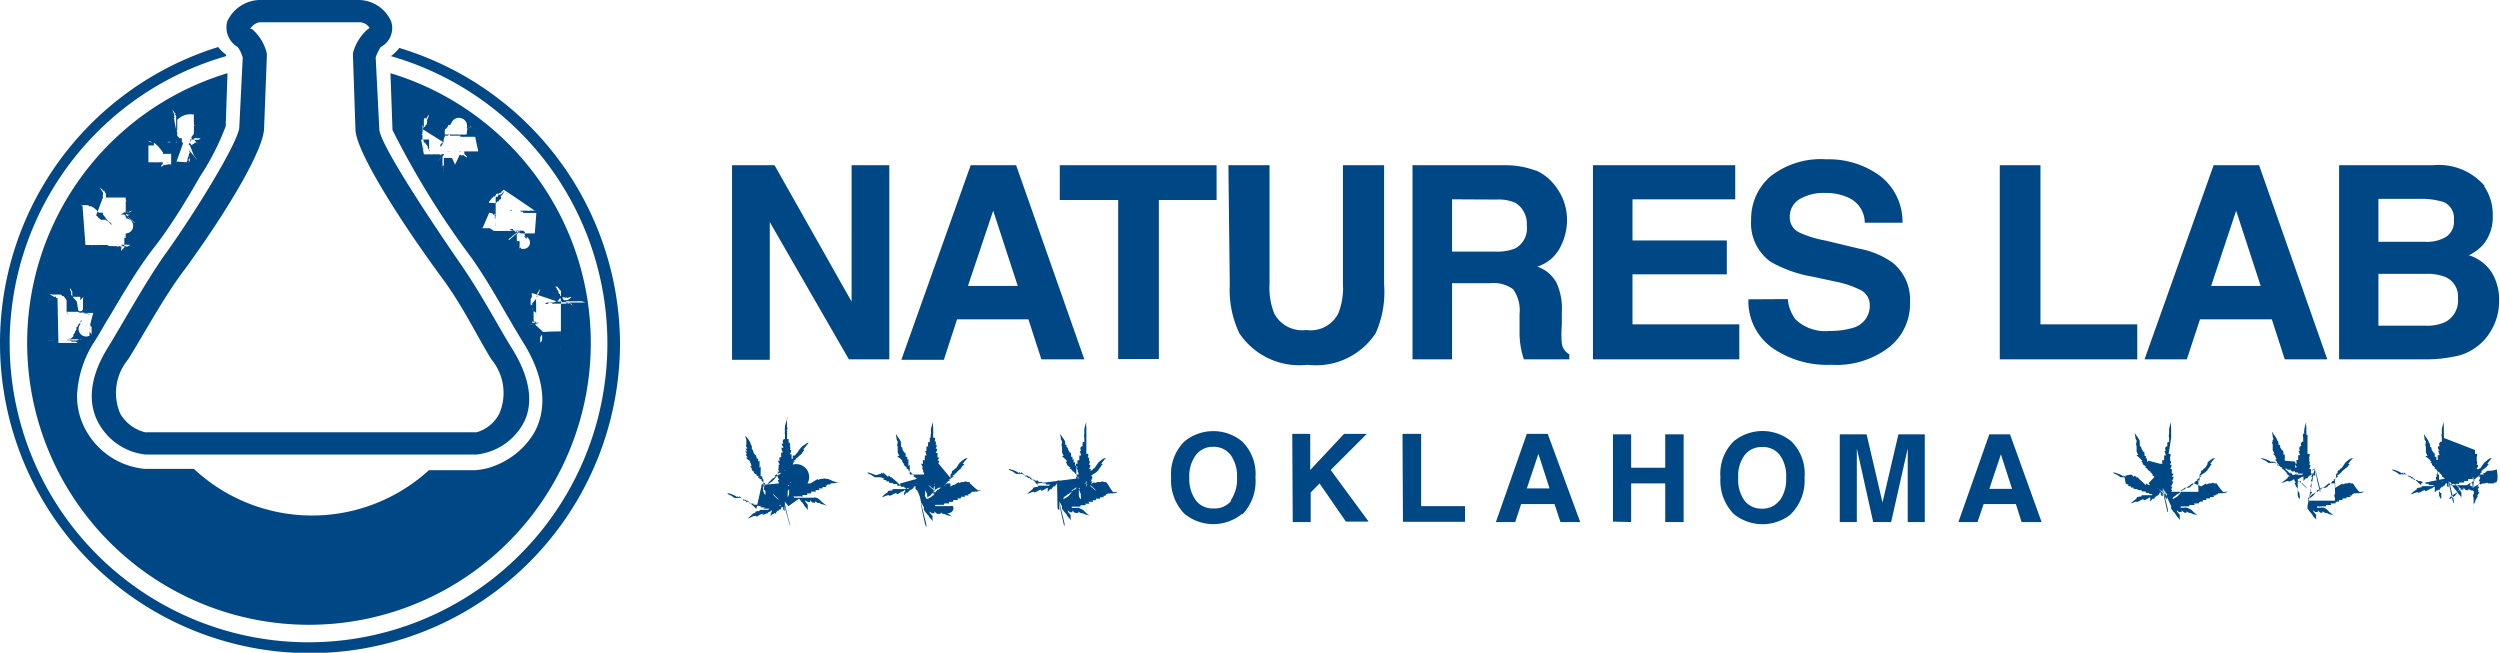 <svg id="Layer_1" data-name="Layer 1" xmlns="http://www.w3.org/2000/svg" viewBox="0 0 110 28.72"><defs><style>.cls-1{fill:#004785}</style></defs><path id="text" class="cls-1" d="M32.68 8h1.87l3.39 6V8h1.66v8.54h-1.78l-3.48-6.04v6.06h-1.66zm10.5 0h2l3 8.54h-1.89l-.57-1.76h-3.14L42 16.56h-1.87zm-.12 5.31h2.19L44.17 10zM54 8v1.53h-2.54v7h-1.79v-7H47.1V8zm.52 0h1.81v5.24a3 3 0 00.21 1.29 1.39 1.39 0 001.41.72 1.36 1.36 0 001.4-.72 3 3 0 00.21-1.29V8h1.81v5.25a4.43 4.43 0 01-.37 2.14 3.14 3.14 0 01-3 1.39 3.17 3.17 0 01-3-1.39 4.43 4.43 0 01-.42-2.12zm13.51.22a2.14 2.14 0 01.8.6 2.6 2.6 0 01.43.72 2.48 2.48 0 01.16.89 2.61 2.61 0 01-.31 1.2 1.7 1.7 0 01-1 .83 1.55 1.55 0 01.83.68 2.7 2.7 0 01.25 1.33v.57a4.46 4.46 0 000 .8.65.65 0 00.33.48v.22h-2a3.53 3.53 0 01-.12-.46 3.57 3.57 0 01-.07-.74v-.79a1.59 1.59 0 00-.28-1.09 1.44 1.44 0 00-1-.27h-1.69v3.35h-1.74V8h4.08a3.77 3.77 0 011.35.24zM64.36 9.5v2.3h1.92a2.1 2.1 0 00.86-.14 1 1 0 00.51-1 1.1 1.1 0 00-.49-1 1.81 1.81 0 00-.83-.15zm12.46 0H72.3v1.81h4.15v1.49H72.3V15H77v1.54h-6.44V8h6.26zm2.31 4.39a1.84 1.84 0 00.33.88 1.89 1.89 0 001.52.52 3.41 3.41 0 001-.13 1 1 0 00.76-1 .73.73 0 00-.37-.65 4.26 4.26 0 00-1.19-.4l-.92-.2a5.66 5.66 0 01-1.88-.66 2.08 2.08 0 01-.86-1.84 2.47 2.47 0 01.84-1.91 3.59 3.59 0 012.48-.76 3.81 3.81 0 012.34.72 2.54 2.54 0 011 2.07h-1.66a1.21 1.21 0 00-.69-1.09 2.38 2.38 0 00-1.06-.22 2.07 2.07 0 00-1.13.28.89.89 0 00-.42.78.73.73 0 00.42.68 4.73 4.73 0 001.13.35l1.5.36a3.74 3.74 0 011.48.62 2.1 2.1 0 01.76 1.74A2.42 2.42 0 0183.6 16a3.78 3.78 0 01-2.55.78A4.22 4.22 0 0178.4 16a2.52 2.52 0 01-1-2.1zM88.46 8h1.79v7h4.26v1.54h-6.05zm9.41 0h2l3 8.54H101l-.57-1.76h-3.16l-.58 1.76h-1.86zm-.11 5.31h2.18L98.86 10zm12-4.4a2.17 2.17 0 01.39 1.3 1.89 1.89 0 01-.4 1.26 2 2 0 01-.65.49 1.86 1.86 0 011 .75 2.26 2.26 0 01.33 1.25 2.51 2.51 0 01-.38 1.36 2.18 2.18 0 01-.61.67 2.22 2.22 0 01-1 .43 5.7 5.7 0 01-1.21.12h-3.84V8h4.12a2.66 2.66 0 012.3.93zm-4.64.57v1.89h2.07a1.64 1.64 0 00.91-.22.8.8 0 00.34-.75.76.76 0 00-.45-.78 3.19 3.19 0 00-1-.14zm0 3.3v2.28h2.07a1.9 1.9 0 00.87-.16 1.07 1.07 0 00.56-1.06.92.92 0 00-.55-.92 2.11 2.11 0 00-.85-.14zm-50 10.56a2 2 0 01-2.53 0 2.1 2.1 0 01-.59-1.6 2 2 0 01.59-1.59 2 2 0 012.53 0 2 2 0 01.59 1.59 2.1 2.1 0 01-.57 1.62zm-.5-.59a1.64 1.64 0 00.28-1 1.61 1.61 0 00-.28-1 .93.93 0 00-.77-.36.92.92 0 00-.76.36 1.55 1.55 0 00-.29 1 1.58 1.58 0 00.29 1 .91.91 0 00.76.35.93.93 0 00.79-.33zm2.71-2.93h.79v1.59l1.49-1.59h1l-1.59 1.59 1.67 2.27h-1L58.53 22l-.39.4v1.3h-.79zm4.85 0H63V23h1.93v.69H62.2zm5.47 0h.92L70 23.7h-.87l-.26-.79H67.4l-.26.79h-.85zm0 2.4h1l-.49-1.52zm3.79 1.46v-3.84h.8v1.47h1.5v-1.47h.81v3.86h-.81V22h-1.5v1.7zm7.85-.34a2 2 0 01-2.54 0 2.09 2.09 0 01-.58-1.6 2 2 0 01.58-1.59 2 2 0 012.54 0 2 2 0 01.58 1.59 2.09 2.09 0 01-.61 1.62zm-.51-.59a1.58 1.58 0 00.28-1 1.55 1.55 0 00-.28-1 .92.92 0 00-.78-.35.93.93 0 00-.77.36 1.55 1.55 0 00-.28 1 1.58 1.58 0 00.28 1 .93.93 0 00.77.35.91.91 0 00.75-.34zM84 19.84h1.16v3.86h-.75v-3.24l-.73 3.24h-.79l-.72-3.24v3.24h-.75v-3.86h1.18l.7 3zm4 0h.91l1.39 3.86h-.88l-.25-.79h-1.42l-.27.79h-.84zm0 2.4h1l-.49-1.52z" transform="translate(-.47 -.73)"/><path id="leaves" class="cls-1" d="M37.26 21.94h.16a1.88 1.88 0 00-.22.05h-.08a.25.25 0 01-.11 0s.05.06-.09.06 0 .06-.13.05c0 0 .08.06 0 .06h-.13v.06h-.17s.08.06 0 .07h-.15s.08.07 0 .07h-.18v.08h-.07a.49.49 0 01-.13 0s.08.09 0 .07h-.18v.06c0 .06 0 0-.08 0h-.13c.04 0 .05 0 0 0a1.13 1.13 0 01-.2 0l.05.06h.83a.22.22 0 01.13 0 .17.17 0 01.11.06.25.25 0 01.09.07.3.3 0 00.08.08s.16.11.17.15a.37.37 0 00-.13-.06.46.46 0 01-.18-.07s0 .07 0 0h-.07s0 .06 0 0l-.12-.07v.06h-.1s0 .07 0 0a.57.57 0 01-.11-.11.15.15 0 000 .08h-.07c-.07 0-.07-.08-.06 0s0 .06 0 0l-.08-.08v.05a.11.11 0 01-.09-.06c0-.06 0 0 0 0l.07.06.06.07.06.08v.24a.43.43 0 00-.08-.11c-.06-.08-.09-.1-.08-.13a.27.27 0 01-.07-.09.24.24 0 01-.08-.09c0-.06 0-.05 0 0l-.07-.09-.47.33-.16-.2c0 .21.22.95.23 1s0 .08 0 .07 0 0-.11-.39-.12-.43-.12-.58a.19.19 0 000 .1.72.72 0 000 .21.1.1 0 01-.07-.09v-.08h-.06c-.06 0 0 .08 0 0a.42.42 0 01-.08.13v-.05a.34.34 0 01-.08.1v-.05a.27.27 0 01-.07.08.18.18 0 01-.07.09v-.05l-.07.06h-.05l-.07.09v.07-.18l.05-.09v-.07a.14.14 0 01.09-.08.21.21 0 01.11-.06l.11-.05h.08v-.06h.14s.09-.05 0 0-.11 0-.11 0l-.15.08a.56.56 0 01-.17.11.48.48 0 01-.13.09.27.27 0 01-.13.07s0-.07 0 0-.08.05-.08.05l-.1.05s0-.06 0 0a.11.11 0 01-.07 0v-.05a.25.25 0 01-.11.05.2.2 0 01-.1.06c-.07 0 0-.06 0 0s-.11 0-.08 0h-.06a.75.75 0 00-.18.07c-.07.05-.14.06-.07 0s.17-.18.25-.2 0-.07.1-.07a.1.1 0 01.1 0s0-.05.08-.07h.87a.44.44 0 00-.12 0H34.27l.06-.05h-.19c-.09 0-.11 0 0-.06a.5.5 0 01-.19 0c-.05 0 0-.06 0-.06h-.16c-.03 0 0-.06 0-.06a.43.43 0 01-.17 0v-.05a.41.41 0 01-.18 0v-.06h-.14v-.05s-.23 0-.08-.07a.29.29 0 01-.15-.06H32.78a.85.85 0 00-.17-.12c-.07 0-.19-.12-.1-.09a1.44 1.44 0 01.32.12l.08.06v-.05l.09.06v-.06l.1.09.13.11v-.06s.11.06.13.11v-.06l.11.11.13.12.15.14L34 22l.12.16.06.09.08.06.06.06.08.08s0-.05.06 0a.35.35 0 00.08.1s0-.08 0 0a1 1 0 00.21.18 1.34 1.34 0 00-.17-.17.24.24 0 00-.09-.08l-.16-.07c.05 0 0 0 0 0a.65.65 0 01-.17-.09l-.09-.05.06-.27-.06-.05-.1-.07c0-.05.08 0 0-.05s-.12-.05-.14-.1 0 0 .07 0l-.17-.1h.07s-.16-.06-.16-.11.06 0 .06 0-.15-.08-.15-.13v-.05l-.08-.09h.06v-.05l-.08-.2s-.15-.08-.13-.13.07 0 .07 0-.16-.15-.08-.15-.12-.16 0-.13-.12-.14 0-.12-.08-.14 0-.12a.11.11 0 010-.08v-.15c0-.07-.09-.27 0-.17s.19.25.19.33a.17.17 0 01.05.1.65.65 0 010 .1s.06.05.07.13.07.1.08.16v-.05s.07.09.06.19h.07v.14l.06-.06v.19-.06.2l.05-.07v.32a.68.68 0 000 .12h.07v.15s0 .08 0 0 0-.08.05 0v.28s0 .09 0 0 .05 0 0 0 0 .26 0 .23a.56.56 0 00.08.16.32.32 0 000-.18v-.07s-.14-.2-.08-.2l.69-.06-.06-.15h.06s-.06-.12-.08-.18 0-.11 0-.09a.12.12 0 00.06 0s-.09-.12 0-.1-.07-.1 0-.13v-.18h.06s-.08-.1-.08-.15.06 0 .06 0v-.07a.16.16 0 010-.1h.07V20.64h.08s-.08-.14-.06-.2 0 0 .06 0-.07-.14-.05-.18.07 0 .07 0-.06-.14 0-.19.07 0 .07 0v-.22c0-.05 0 0 0 0a.34.34 0 010-.16.24.24 0 010-.14c0-.05 0 0 0 0v-.06a3 3 0 01.09-.33c0-.09.07-.09 0 0a1.07 1.07 0 000 .24v.07a.62.62 0 000 .09s.06-.07 0 .08.06-.06 0 .1a.49.49 0 010 .14v.17h.07v.16h.05a.32.32 0 010 .16s.05 0 0 .16h.06a.36.36 0 01-.06.19h.08v.2h.09l-.08.14h.06s0 .14-.07.2h.08l-.07.14a.43.43 0 01-.06.09h.09l-.07.13v.1h.08l-.1.15s.06 0 0 .07.09 0 0 0a1.24 1.24 0 01-.11.17h.06v.05c0 .05 0 .11-.07.16v.08s.05 0 0 0a1.43 1.43 0 000 .21.77.77 0 00.06-.14v-.18-.06-.16s-.06 0 0-.05 0-.28 0-.17a.62.62 0 000-.16c0-.08 0-.07 0 0v.05-.21a.4.4 0 010-.17v-.18l.05.06a.44.44 0 010-.18v.06a.57.57 0 01.05-.17c0-.08 0 0 .06 0v-.12s0-.09 0 0 0 .05 0 0 .07-.09.08-.05.08-.14.08-.08l.06-.08.08-.12.06-.07.07-.07.16-.11c.08-.05.14-.08.08 0s-.17.21-.2.24.09 0 0 .08a.15.15 0 01-.08.09h.05l-.1.08-.1.09s-.07.07-.13.09h.06l-.16.11h.09l-.1.07h-.08.06a.21.21 0 01-.13.1h.07a.37.37 0 01-.09.06.11.11 0 01-.08.05h.06l-.09.06-.07.06s-.06.1-.15.11h.05H34.73a.76.76 0 01-.2.12h.05v.05s-.13.1-.19.11h.05l-.09.08s-.16.16-.09.13a1.37 1.37 0 00.2-.13l.08-.08.07-.1.11-.12v.05a.36.36 0 01.14-.11l.07-.05.08-.05A.4.4 0 0136 22h.14l.1-.07.12-.07.09-.06v.05l.13-.05c.06 0 0 0 0 0h.1s.09-.05.11 0h.11s.3.14.36.14zm5.88 0H43c0-.06-.14 0-.12 0h-.1l-.12.05v-.05l-.1.06-.11.07h-.05l-.11.07V22h-.14a.56.56 0 00-.12.09l-.08.05-.07.05a.3.3 0 00-.13.11v-.05l-.11.12-.07.1-.07.08a1.48 1.48 0 01-.21.13c-.07 0 0-.09.09-.13l.09-.08h-.05c.06 0 .14-.1.19-.11v-.05h-.06a.53.53 0 00.2-.12h.16-.05c.09 0 .16-.1.15-.11.08 0 .06-.06.06-.06l.1-.06h-.07a.11.11 0 00.08-.05.21.21 0 00.09-.06h-.07a.21.21 0 00.13-.1h-.06.08l.1-.07h-.09l.16-.11h-.06c.06 0 .14-.07.13-.09l.1-.09.1-.08h-.05a.21.21 0 00.09-.09c.14-.08 0-.08 0-.08a1.8 1.8 0 01.2-.24c.06-.05 0 0-.09 0l-.15.11-.08.07-.06.07-.07.12-.06.08c0-.06-.09.08-.09.08s0-.05-.08.05v.12s0-.1-.05 0a.36.36 0 000 .17l-.64-.77a.32.32 0 000 .18l-.06-.06v.18a.32.32 0 000 .17v.21-.05a.36.36 0 010 .16c-.07-.11 0 .17 0 .17v.45l-.05.14a1.14 1.14 0 010-.21c0-.06 0 0 0 0v-.08c0-.05 0-.13.07-.16s0-.05 0-.05h-.05a1.89 1.89 0 00.1-.17c.05-.08 0 0 0 0v-.07l.09-.15h-.08c.08-.08 0-.1 0-.1l.07-.13h-.09a.43.43 0 00.06-.09l.07-.14h-.08c.05-.06.1-.2.07-.2h-.06l.08-.14h-.08v-.2h-.08a.42.42 0 00.07-.19h-.07c.06-.12.06-.19 0-.16a.32.32 0 000-.16h-.05s.06-.16 0-.16h-.06v-.17a1 1 0 000-.14v-.1-.08.03a.82.82 0 010-.24c0-.11 0-.11 0 0a2 2 0 00-.1.33v.06s0-.06 0 0v.14a.27.27 0 000 .16h-.05v.22s-.05-.07-.07 0 0 .19 0 .19-.05-.06-.07 0 0 .18 0 .18h-.06l.06.2h-.08V20.98h-.08a.16.16 0 000 .1v.07s-.07-.05-.07 0 .08.15.08.15h-.06l.06.12v.06s.09.15 0 .13 0 .1 0 .1a.12.12 0 01-.06 0v.09l.09.18h-.07l.06.15.07.12c-.06 0 .05.15.08.2s0 0 0 .07a.28.28 0 010 .18.52.52 0 01-.09-.16c0-.05 0 0 0 0v-.23c0-.06 0-.07 0 0v-.45c0-.07 0 0-.05 0v-.25h-.62v-.12c0-.08 0-.07 0 0v-.11-.05c0-.05 0-.05 0 0v-.16l-.06.07v-.2-.13l-.05.06v-.06c0-.06 0 0 0 0v-.08h-.07c0-.1 0-.21-.06-.19v.05c0-.06-.06-.16-.08-.16 0-.08 0-.14-.07-.13a.21.21 0 000-.1.17.17 0 000-.1c0-.08-.12-.22-.19-.33s0 .1 0 .17.06.1.05.15a.08.08 0 000 .08c-.06 0 0 .12 0 .12v.25l.07.15h-.07c-.07 0 .13.13.13.13l.07.08v.05l.07.09v.05l.15.13h-.06l.16.11h-.07l.17.1h-.07s.06 0 .14.1 0 0 0 .05l.1.07.06.05.08.07.1.05.17.09c.05 0 .08 0 0 0l.16.07a.34.34 0 01.1.08 1 1 0 01.18.17 1 1 0 01-.22-.18c0-.07 0 0 0 0a.49.49 0 01-.09-.1c-.05-.08-.06-.07-.06 0l-.08-.08-.06-.06-.07-.06-.07-.09-.88.24v.08l-.14-.14-.14-.12-.12-.11v.06c0-.05-.12-.12-.13-.11v.06l-.12-.11-.1-.09v.06l-.09-.06v.05l-.24.07a1.54 1.54 0 00-.33-.12c-.09 0 0 .05.1.09a1.05 1.05 0 01.18.12h.29a.29.29 0 00.15.06c-.15.05.08.07.08.07v.05h.14s-.08 0 0 .06a.35.35 0 00.17 0s-.08 0 0 .05a.43.43 0 00.17 0v.06c0 .06.16 0 .16 0s-.06 0 0 .06a.46.46 0 00.18 0c-.07 0 0 .06 0 .06h.19l-.07.05H40.82h-.05a.5.5 0 01.13 0H40c-.05 0 0 0 0 0h-.19c-.1 0-.08.07-.08.07a.1.1 0 00-.1 0c-.12 0-.1.07-.1.07a.88.88 0 00-.24.2c-.07.05 0 0 .06 0a.75.75 0 01.19-.07h.06c-.03 0 0 .05.08 0a.27.27 0 00.11-.06.36.36 0 00.12-.05v.05a.11.11 0 00.07 0c0-.05 0 0 0 0l.09-.05.08-.05c.08-.05 0 0 0 0a.22.22 0 00.13-.07.44.44 0 00.14-.09.6.6 0 00.16-.11l.16-.08a.33.33 0 01.11 0c.09 0 0 0 0 0h-.13c-.05 0-.08.06-.05.06h-.08c-.08 0-.12.05-.1.05-.05 0-.1.06-.1.06a.14.14 0 00-.09.08v.07l-.05.09v.18-.07a.35.35 0 00.07-.09l.07-.06v.05a.3.3 0 00.07-.09.27.27 0 00.07-.08v.05a.22.22 0 00.08-.1v.05a.42.42 0 00.08-.13h.06v.08a.1.1 0 00.07.09 1.41 1.41 0 01.18.7.53.53 0 010-.13c0 .15.06.4.11.64s.09.39.12.39 0 0 0-.07-.21-.81-.23-1l.12.22v.11l.06.09s0-.05 0 0a.39.39 0 00.08.09.24.24 0 00.08.09s0 .05.09.13a.5.5 0 01.07.11v-.13-.11c0-.03 0 0 0 0l-.07-.08-.06-.07-.07-.06s0-.06 0 0 0-.05 0 0a.1.1 0 00.08.06v-.05l.08.08h.13a.15.15 0 010-.08.41.41 0 00.12.11h.15v-.06l.12.07c.06 0 0 0 0 0h.06c.07 0 0 0 0 0a.63.63 0 00.19.07.37.37 0 01.13.06.83.83 0 00-.17-.15.23.23 0 01-.09-.08.18.18 0 00-.09-.07.17.17 0 00.39-.18.26.26 0 00-.14 0h-.64v-.06a1 1 0 00.2 0c.06 0 .05 0 0 0H42.03c-.06 0 0-.06 0-.06h.18c.07 0 0-.07 0-.07a.5.5 0 00.14 0h.06v-.08h.18c.06 0 0-.07 0-.07h.16v-.07h.17v-.06h.12c.12 0 0-.06 0-.06.18 0 .13-.05.13-.05l.1-.06a.25.25 0 00.11 0h.07l.22-.05h-.15c-.06 0-.35-.31-.38-.31zm6 0h-.11c0-.06-.14 0-.12 0H48.76s.05 0 0 0l-.13.05v-.05l-.1.06-.11.07h-.05l-.1.07V22h-.14a.56.56 0 00-.12.09l-.08.05-.06.05a.39.39 0 00-.13.11v-.05l-.11.12a.7.7 0 01-.07.1l-.07.08a1.07 1.07 0 01-.21.13c-.06 0 0-.09.09-.13l.09-.08c.06 0 .13-.1.19-.11v-.05h-.06a.53.53 0 00.2-.12H47.94c.09 0 .16-.1.15-.11.08 0 .06-.06.06-.06l.1-.06h-.06a.1.1 0 00.07-.05.34.34 0 00.1-.06h-.07a.21.21 0 00.13-.1h-.06.08l.1-.07h-.09l.16-.11s.13-.07.12-.09l.11-.09h-.06l.11-.08h-.06c.08 0 .09-.09.09-.09.13-.08 0-.08 0-.08s.14-.19.2-.24 0 0-.09 0l-.15.11-.08.07-.05.07-.08.12-.06.08c0-.06-.09.08-.09.08s0-.05-.07.05 0 0-.05 0v.12s0-.1-.05 0a.36.36 0 000 .17v-.06a.44.44 0 00-.05.18v-.06c-.06.05 0 .19 0 .18a.32.32 0 000 .17v.21-.05a.42.42 0 010 .16c-.07-.11 0 .17 0 .17V23.26a1.14 1.14 0 010-.21c0-.06 0 0 0 0v-.08c0-.05 0-.13.07-.16s0-.05 0-.05h-.06l.11-.17c0-.08 0 0 0 0v-.07l.1-.15h-.09c.08-.08 0-.1 0-.1l.06-.13h-.08a.43.43 0 00.06-.09l.06-.14h-.08c.06-.06.1-.2.08-.2h-.07l.08-.14h-.08v-.2h-.07a.5.5 0 00.06-.19h-.07c.06-.12.06-.19 0-.16a.32.32 0 000-.16h-.05s.06-.16 0-.16h-.06v-.17a1 1 0 000-.14v-.1-.69-.07a.82.82 0 010-.24c0-.11 0-.11 0 0a1.68 1.68 0 00-.09.33v.06s0-.06 0 0v.14a.24.24 0 000 .16v.22s-.05-.07-.07 0 0 .19 0 .19 0-.06-.07 0 0 .18 0 .18h-.06l.06.2h-.08V20.98h-.08a.23.23 0 000 .1v.07s-.06-.05-.07 0 .08.15.08.15h-.06l.06.12v.06s.09.15 0 .13 0 .1 0 .1h-.07v.09l.09.18h-.07l.07.15.08.12h-.05s.05.15.08.2 0 0 0 .07a.28.28 0 010 .18.38.38 0 01-.08-.16c0-.05 0 0 0 0v-.23c0-.06 0-.07 0 0v-.45c0-.07 0 0-.05 0v-.25h-.06a.68.68 0 010-.12c0-.08 0-.07 0 0v-.11-.05c0-.05 0-.05 0 0v-.16l-.06.07v-.2l-.06.06v-.19l-.05.06v-.06c0-.06 0 0 0 0v-.08h-.06c0-.1 0-.21-.06-.19v.05c0-.06-.05-.16-.07-.16 0-.08-.05-.14-.08-.13a.21.21 0 000-.1h-.05v-.1c0-.08-.12-.22-.19-.33s0 .1 0 .17.07.1.05.15a.08.08 0 000 .08c-.06 0 0 .12 0 .12v.25l.07.15h-.07c-.02 0 .13.13.13.13l.08.08v.05h-.06l.07.09v.05l.16.13h-.07l.16.11h-.06l.17.1h-.07s.06 0 .13.1 0 0 0 .05l.1.07v.05l.09.07.09.05.17.09s.08 0 0 0l.16.07a.39.39 0 01.09.08 1.34 1.34 0 01.17.17 1.24 1.24 0 01-.22-.18c0-.07 0 0 0 0a.49.49 0 01-.09-.1c0-.08-.06-.07-.06 0l-.07-.08-.07-.06-.08-.06-.06-.09-1.94.24v.08l-.12-.16-.13-.12-.11-.11v.06c0-.05-.12-.12-.13-.11v.06l-.12-.11-.11-.09v.06l-.09-.06v.05l-.09-.06a1.36 1.36 0 00-.33-.12c-.09 0 0 .05.11.09a1.35 1.35 0 01.17.12h.29a.27.27 0 00.14.06c-.15.05.08.07.08.07v.05h.14s-.08 0 0 .06a.39.39 0 00.18 0s-.09 0 0 .05a.43.43 0 00.17 0s-.06 0 0 .06a.42.42 0 00.16 0v.06a.46.46 0 00.18 0c-.07 0 0 .06 0 .06h.19l-.06.05h.4a.41.41 0 01.12 0h-.77c-.05 0 0 0 0 0h-.19c-.1 0-.07.07-.07.07a.11.11 0 00-.11 0c-.12 0-.1.07-.1.07s-.17.14-.24.2 0 0 .06 0a.92.92 0 01.19-.07h.05s.08 0 0 0 0 .05.08 0a.28.28 0 00.1-.06.25.25 0 00.11-.05v.05a.11.11 0 00.07 0c0-.05 0 0 0 0l.1-.05.08-.05c.08-.05 0 0 0 0a.22.22 0 00.12-.07.44.44 0 00.14-.09.6.6 0 00.16-.11l.15-.08h.1c.1 0 0 0 0 0h-.14c-.05 0-.08.06-.05.06h-.08c-.08 0-.12.05-.1.05-.05 0-.1.06-.1.06a.12.12 0 00-.09.08l-.06.07v.27-.07a.35.35 0 00.07-.09l.06-.06v.05a.18.18 0 00.07-.09.27.27 0 00.07-.08v.05a.24.24 0 00.07-.1v.05a.57.57 0 00.07-.13L47 23v.08a.12.12 0 00.08.09v-.21a.53.53 0 010-.13 6.15 6.15 0 00.12.64c.08.35.08.39.11.39s0 0 0-.07-.2-.81-.23-1l.12.22v.11l.07.09s0-.05 0 0a.24.24 0 00.08.09.27.27 0 00.07.09s0 .05.09.13a.5.5 0 01.07.11v-.13-.11c0-.03 0 0 0 0l-.07-.08-.06-.07a.23.23 0 00-.07-.06s0-.06 0 0 0-.05 0 0a.1.1 0 00.08.06v-.05l.08.08h.12a.15.15 0 010-.08.41.41 0 00.12.11h.14v-.06l.11.07c.06 0 0 0 0 0h.07c.06 0 0 0 0 0a.63.63 0 00.19.07.37.37 0 01.13.06s-.13-.12-.17-.15 0 0-.08-.08a.24.24 0 00-.1-.07l-.12-.06a.22.22 0 00-.13 0h-.24.42-.37v-.06a1.13 1.13 0 00.2 0c.06 0 .05 0 0 0h.2c-.06 0 0-.06 0-.06h.18c.07 0 0-.07 0-.07a.61.61 0 00.14 0h.06l-.05-.08h.18c.06 0 0-.07 0-.07h.15v-.07h.18v-.06h.12c.12 0 0-.06 0-.06.18 0 .13-.05.13-.05l.1-.06a.25.25 0 00.11 0h.08s.14 0 .21-.05-.09 0-.15 0-.26-.39-.29-.39zM98 22h-.11c0-.06-.14 0-.12 0h-.1s.05 0 0 0l-.13.05V22l-.1.06-.11.07L97 22h-.06a.56.56 0 00-.12.09l-.08.05-.06.05a.39.39 0 00-.13.11v-.05l-.11.12a.7.7 0 01-.07.1l-.07.08a1.07 1.07 0 01-.21.13c-.06 0 0-.09.09-.13l.09-.08c.06 0 .13-.1.19-.11v-.05h-.06a.53.53 0 00.2-.12H96.75c.08 0 .16-.1.15-.11.08 0 .06-.06.06-.06l.1-.06H97a.1.1 0 00.07-.05.34.34 0 00.1-.06h-.07a.21.21 0 00.13-.1h-.06.07l.1-.07h-.09l.16-.11s.13-.07.12-.09l.11-.09h-.06l.11-.08h-.06c.08 0 .09-.09.09-.09.13-.08 0-.08 0-.08s.14-.19.2-.24 0 0-.09 0l-.15.11-.08.07v.07l-.07.12-.06.08c0-.06-.09.08-.09.08s0-.05-.07.05v.12s0-.1-.05 0a.36.36 0 000 .17v-.06a.44.44 0 000 .18l-.06-.06v.18a.32.32 0 000 .17v.21-.05a.42.42 0 010 .16c-.07-.11 0 .17 0 .17V23.26a1.14 1.14 0 010-.21c0-.06 0 0 0 0v-.08c0-.05 0-.13.07-.16s0-.05 0-.05h-.06l.11-.17c0-.08 0 0 0 0v-.07l.1-.15H96c.08-.08 0-.1 0-.1l.06-.13h-.08a.43.43 0 00.06-.09l.06-.14h-.08c.06-.06.1-.2.08-.2h-.07l.08-.14h-.08v-.2h-.07a.5.5 0 00.06-.19h-.07c.06-.12.06-.19 0-.16a.32.32 0 000-.16s.06-.16 0-.16h-.06L96 20a1 1 0 000-.14v-.1-.16-.07a.82.82 0 010-.24c0-.11 0-.11 0 0a1.68 1.68 0 00-.09.33v.06s0-.06 0 0v.14a.24.24 0 000 .16v.22s-.05-.07-.07 0 0 .19 0 .19 0-.06-.07 0 0 .18 0 .18h-.06l.06.2h-.08V20.98h-.08a.23.23 0 000 .1v.07s-.06-.05-.07 0 .08.15.08.15h-.06l.06.12v.06s.09.15 0 .13 0 .1 0 .1h-.07v.09l.09.18h-.07l.07.15.08.12s0 .15.08.2 0 0 0 .07a.28.28 0 010 .18.38.38 0 01-.08-.16c0-.05 0 0 0 0v-.23c0-.06 0-.07 0 0v-.45c0-.07 0 0 0 0v-.25h-.06a.68.68 0 010-.12c0-.08 0-.07 0 0v-.11-.05c0-.05 0-.05 0 0v-.16l-.06.07v-.08L95 21l-.06.06v-.19l-.05.06v-.06c0-.06 0 0 0 0v-.08h-.06c0-.1 0-.21-.06-.19v.05c0-.06-.05-.16-.07-.16 0-.08-.05-.14-.08-.13a.21.21 0 000-.1v-.1c0-.08-.12-.22-.19-.33s0 .1 0 .17.07.1.05.15a.08.08 0 000 .08c-.06 0 0 .12 0 .12v.25l.07.15h-.07c-.02 0 .13.13.13.13l.08.08.05.05h-.06l.07.09v.05l.16.13h-.07l.16.11h-.06l.17.1h-.07s.06 0 .13.1 0 0 0 .05l.1.07L95 22l.09.07.09.05.17.09s.08 0 0 0l.16.07a.39.39 0 01.09.08 1.34 1.34 0 01.17.17 1.24 1.24 0 01-.22-.18c0-.07 0 0 0 0a.49.49 0 01-.09-.1c0-.08-.06-.07-.06 0l-.08-.08-.06-.06-.08-.06-.18.02-.11-.07v.08l-.15-.14-.13-.12-.11-.11v.06c0-.05-.12-.12-.13-.11v.06l-.12-.11-.25.04v.06l-.09-.06v.05l-.09-.06a1.36 1.36 0 00-.33-.12c-.09 0 0 .05.11.09a1.35 1.35 0 01.17.12h.18L94 22a.32.32 0 00.15.06c-.15.05.08.07.08.07v.05h.14s-.08 0 0 .06a.39.39 0 00.18 0s-.09 0 0 .05a.43.43 0 00.17 0s-.06 0 0 .06a.42.42 0 00.16 0v.06a.46.46 0 00.18 0c-.07 0 0 .06 0 .06h.19l-.06.05h.4a.5.5 0 01.13 0H94.76c-.1 0-.07.07-.07.07a.11.11 0 00-.11 0c-.12 0-.1.07-.1.07s-.17.14-.24.2 0 0 .06 0a.92.92 0 01.19-.07s.08 0 0 0 0 .05.08 0a.28.28 0 00.1-.06.37.37 0 00.11-.05v.05a.11.11 0 00.07 0c0-.05 0 0 0 0l.1-.05.08-.05c.08-.05 0 0 0 0a.22.22 0 00.12-.07.44.44 0 00.14-.09.6.6 0 00.16-.11l.15-.08h.1c.1 0 0 0 0 0h-.14c-.05 0-.08.06-.05.06h-.08c-.08 0-.12.05-.1.05s-.1.06-.1.06a.12.12 0 00-.09.08l-.06.07v.27-.07a.35.35 0 00.07-.09l.07-.06v.05a.18.18 0 00.07-.09.27.27 0 00.07-.08v.05a.24.24 0 00.07-.1v.05a.57.57 0 00.07-.13h.05c.05 0 0 0 0 0v.08a.12.12 0 00.08.09v-.21a.53.53 0 010-.13 6.15 6.15 0 00.12.64c.08.35.08.39.11.39s0 0 0-.07-.2-.81-.23-1L96 23v.11l.07.09s0-.05 0 0a.24.24 0 00.08.09.27.27 0 00.07.09s0 .05.09.13a.5.5 0 01.07.11v-.13-.11c0-.03 0 0 0 0l-.07-.08-.06-.07a.23.23 0 00-.07-.06s0-.06 0 0 0-.05 0 0a.1.1 0 00.08.06v-.05l.08.08h.13a.15.15 0 010-.08.41.41 0 00.12.11h.09v-.06l.11.07c.06 0 0 0 0 0h.07c.06 0 0 0 0 0a.63.63 0 00.19.07.37.37 0 01.13.06s-.13-.12-.17-.15 0 0-.08-.08a.24.24 0 00-.1-.07l-.12-.06a.22.22 0 00-.13 0H97 96.42v-.06a1.13 1.13 0 00.2 0c.06 0 .05 0 0 0h.2c-.06 0 0-.06 0-.06H97c.07 0 0-.07 0-.07a.61.61 0 00.14 0h.06v-.08h.18c.06 0 0-.07 0-.07h.15c.05 0 0-.07 0-.07h.18v-.06h.12c.12 0 0-.06 0-.06.18 0 .13-.05.13-.05.15 0 .1-.06.1-.06a.25.25 0 00.11 0h.08s.14 0 .21-.05-.09 0-.15 0S98 22 98 22zm6 0h-.11c0-.06-.14 0-.12 0h-.1l-.13.05V22l-.1.06-.12.07-.1.07V22h-.28a.4.4 0 00-.11.09l-.08.05-.07.05a.39.39 0 00-.13.11v-.05l-.11.12h-.06a.7.7 0 01-.07.1l-.07.08a1.37 1.37 0 01-.2.13c-.07 0 .05-.09.09-.13l.09-.08c.06 0 .14-.1.19-.11v-.05a.76.76 0 00.2-.12h.16c.09 0 .16-.1.15-.11.08 0 .07-.06.07-.06l.09-.06h-.06a.1.1 0 00.07-.05.34.34 0 00.1-.06h-.07a.21.21 0 00.13-.1h-.06.08l.1-.07h-.1l.17-.11h-.06c.06 0 .14-.07.13-.09l.1-.09.1-.08a.15.15 0 00.08-.09c.13-.08 0-.08 0-.08s.14-.19.2-.24 0 0-.08 0a1.09 1.09 0 00-.16.11l-.08.07-.05.07-.08.12-.06.08c0-.06-.09.08-.09.08s0-.05-.07.05v.12s0-.1-.06 0a.57.57 0 000 .17v-.06a.44.44 0 00-.05.18v-.06.18a.48.48 0 000 .17v.21-.05a.62.62 0 010 .16c-.07-.11 0 .17 0 .17v.45a.51.51 0 010 .14 1.43 1.43 0 010-.21c0-.06 0 0 0 0v-.08c0-.05 0-.13.07-.16s0-.05 0-.05H102l.11-.17c0-.08 0 0 0 0v-.07l.1-.15h-.09c.08-.08 0-.1 0-.1l.07-.13h-.09a.43.43 0 00.06-.09l.06-.14h-.07c0-.06.09-.2.07-.2h-.06l.07-.14h-.08v-.2h-.08a.36.36 0 00.06-.19h-.06c.06-.12 0-.19 0-.16a.32.32 0 000-.16s.06-.16 0-.16H102V20a.49.49 0 000-.14h-.05v-.1-.08a.62.62 0 010-.09v-.07a.66.66 0 010-.24c0-.11 0-.11 0 0a3 3 0 00-.09.33v.06s0-.06 0 0a.24.24 0 000 .14h-.05a.24.24 0 000 .16v.22s0-.07-.07 0 0 .19 0 .19 0-.06-.07 0 0 .18 0 .18h-.06l.06.2h-.08V20.97h-.07a.16.16 0 000 .1v.07s-.06-.05-.06 0 .08.15.08.15h-.06v.18s.08.15 0 .13 0 .1 0 .1h-.07v.09c0 .09.08.18.08.18h-.06l.06.15.08.12c-.05 0 .06.15.08.2s0 0 0 .07a.28.28 0 010 .18.38.38 0 01-.08-.16c0-.05 0 0 0 0v-.23c0-.06 0-.07 0 0V22a.94.94 0 000-.14c0-.07 0 0 0 0v-.25h-.06a.68.68 0 010-.12c0-.08 0-.07 0 0v-.11-.05c0-.05 0-.05-.05 0v-.16.07-.2L101 21v-.19.06-.06c0-.06 0 0 0 0v-.08h-.06c0-.1 0-.21-.06-.19v.05c0-.06-.06-.16-.08-.16 0-.08 0-.14-.08-.13a.65.65 0 000-.1.15.15 0 00-.06-.1c0-.08-.13-.22-.19-.33s0 .1 0 .17.07.1 0 .15a.11.11 0 000 .08c-.06 0 0 .12 0 .12v.25l.08.15h-.07c-.01 0 .13.13.13.13h-.05l.07.08v.05h-.06l.08.09v.05l.16.13h-.06l.16.11h-.07l.17.1h-.07s.06 0 .14.1 0 0 0 .05l.1.07.06.05.09.07.09.05a.76.76 0 00.16.09s.08 0 0 0l.16.07a.24.24 0 01.09.08 1.34 1.34 0 01.17.17 1 1 0 01-.21-.18c0-.07 0 0 0 0a.35.35 0 01-.08-.1c0-.08-.07-.07-.06 0l-.08-.08-.06-.06-.08-.06-.06-.09-.12-.16v.08l-.15-.14-.13-.12-.11-.11v.06c0-.05-.12-.12-.13-.11v.06l-.12-.11-.1-.09v.06l-.09-.06v.05l-.09-.06a1.36 1.36 0 00-.33-.12c-.08 0 0 .05.11.09a.85.85 0 01.17.12H100.57a.27.27 0 00.14.06c-.14.05.09.07.09.07v.05h.14s-.08 0 0 .06a.39.39 0 00.18 0s-.08 0 0 .05a.43.43 0 00.17 0s-.06 0 0 .06.15 0 .15 0v.06a.52.52 0 00.19 0c-.08 0-.06.06 0 .06h.19l-.06.05h.39a.44.44 0 01.12 0h-.74c-.06 0 0 0 0 0h-.12c-.11 0-.08.07-.08.07a.1.1 0 00-.1 0c-.12 0-.1.07-.1.07s-.18.14-.25.2 0 0 .07 0a.75.75 0 01.18-.07h.05s.09 0 0 0 0 .05.09 0a.2.2 0 00.1-.06.25.25 0 00.11-.05v.05a.11.11 0 00.07 0c0-.05 0 0 0 0l.1-.05.08-.05c.08-.05 0 0 0 0a.27.27 0 00.13-.07.44.44 0 00.14-.09.35.35 0 00.16-.11l.15-.08h.1c.1 0 0 0 0 0h-.14c-.06 0-.08.06 0 .06h-.09c-.08 0-.12.05-.1.05a.21.21 0 00-.11.06.12.12 0 00-.09.08l-.06.07v.27-.07l.07-.09.07-.06v.05a.18.18 0 00.07-.09.27.27 0 00.07-.08v.05a.34.34 0 00.08-.1v.05a.42.42 0 00.08-.13v.08a.12.12 0 00.08.09v-.21a.19.19 0 010-.13 5.75 5.75 0 00.11.64c.08.35.08.39.11.39s0 0 0-.07-.2-.81-.23-1L102 23v.11l.07.09s0-.05 0 0a.24.24 0 00.08.09.27.27 0 00.07.09s0 .05.09.13.07.11.07.11v-.13-.11c0-.03 0 0 0 0l-.07-.08-.06-.07a.23.23 0 00-.07-.06s0-.06 0 0 0-.05 0 0a.1.1 0 00.08.06v-.05l.07.08h.13a.15.15 0 010-.08.38.38 0 00.11.11h.09v-.06l.12.07c.06 0 0 0 0 0h.07c.07 0 0 0 0 0a.46.46 0 00.18.07.37.37 0 01.13.06s-.12-.12-.17-.15a.3.3 0 01-.08-.08.25.25 0 00-.09-.07.17.17 0 00-.11-.06.22.22 0 00-.13 0h.42H102.42v-.06a1.13 1.13 0 00.2 0c.06 0 0 0 0 0H102.83c-.05 0 0-.06 0-.06h.18c.07 0 0-.07 0-.07a.49.49 0 00.13 0h.07v-.08h.18v-.07h.15v-.07h.18v-.06h.12c.13 0 0-.06 0-.06.18 0 .12-.05.12-.05l.1-.06a.25.25 0 00.11 0h.08s.14 0 .21-.05-.08 0-.15 0S104 22 104 22zm6.22 0h-.28c0-.06-.14 0-.12 0h-.1l-.13.05V22l-.1.06-.12.07-.11.07V22h-.14a.73.73 0 00-.11.09l-.08.05-.07.05a.3.3 0 00-.13.11v-.05l-.11.12-.07.1-.07.08a1.48 1.48 0 01-.21.13c-.07 0 0-.09.09-.13l.09-.08c.06 0 .14-.1.19-.11v-.05a.62.62 0 00.2-.12h-.05.16c.09 0 .16-.1.15-.11.08 0 .06-.06.06-.06l.1-.06h-.07a.11.11 0 00.08-.05.21.21 0 00.09-.06h-.07a.21.21 0 00.13-.1h-.06.08l.1-.07h-.09l.16-.11h-.06c.06 0 .14-.07.13-.09h-.05l.1-.09.1-.08a.15.15 0 00.08-.09c.13-.08 0-.08 0-.08a2.79 2.79 0 01.19-.24c.07-.05 0 0-.08 0l-.15.11-.08.07-.06.07-.08.12-.06.08c0-.06-.09.08-.09.08s0-.05-.08.05l-.05.12s0-.1 0 0a.46.46 0 00-.06.17v-.06a.44.44 0 000 .18v-.06.18a.4.4 0 000 .17v.21-.05a.36.36 0 010 .16c-.07-.11 0 .17 0 .17V23.26a1.14 1.14 0 010-.21c0-.06 0 0 0 0a.46.46 0 010-.08c0-.05.05-.13.07-.16s0-.05 0-.05a1.89 1.89 0 00.1-.17c0-.08 0 0 0 0v-.07l.09-.15h-.08c.07-.08 0-.1 0-.1l.07-.13h-.09a.43.43 0 00.06-.09l.07-.14h-.08c.05-.06.1-.2.07-.2h-.06l.08-.14h-.09c.05-.06 0-.09 0-.09v-.11h-.08a.42.42 0 00.07-.19h-.07c.06-.12 0-.19 0-.16a.32.32 0 000-.16s.06-.16 0-.16h-.07v-.17L108 20a.49.49 0 000-.14v-.1-.08a.62.62 0 010-.09v-.07a1.07 1.07 0 010-.24c0-.11 0-.11 0 0a3 3 0 00-.09.33v.06s0-.06 0 0v.14a.27.27 0 000 .16v.22s0-.07-.08 0 0 .19 0 .19 0-.06-.07 0 .05.18.05.18h-.06l.06.2h-.08V20.97h-.08a.16.16 0 000 .1l.05.07s-.07-.05-.07 0 .08.15.08.15h-.06l.06.12v.06s.08.15 0 .13 0 .1 0 .1a.12.12 0 01-.06 0v.09a1.43 1.43 0 00.09.18h-.07l.06.15.07.12c-.06 0 0 .15.08.2s0 0 0 .07a.41.41 0 010 .18.52.52 0 01-.09-.16c0-.05 0 0 0 0v-.23c0-.06 0-.07 0 0v-.44c0-.07 0 0 0 0v-.25h-.07a.39.39 0 010-.12c0-.08 0-.07 0 0v-.11-.05c0-.05 0-.05 0 0v-.16l-.05.07v-.2-.13.06-.06c0-.06 0 0 0 0v-.08h-.07c0-.1 0-.21-.06-.19v.05c0-.06-.06-.16-.08-.16 0-.08 0-.14-.07-.13a.21.21 0 000-.1.17.17 0 00-.05-.1c0-.08-.13-.22-.19-.33s0 .1 0 .17.07.1.06.15a.08.08 0 000 .08c-.06 0 0 .12 0 .12v.25l.07.15h-.07c-.07 0 .13.13.13.13l.07.08.05.05h-.06l.08.09v.05l.15.13h-.06l.16.11h-.07l.17.1h-.07s.06 0 .14.1 0 0 0 .05l.1.07.06.05.09.07.09.05a.65.65 0 00.17.09c.05 0 .08 0 0 0l.16.07a.24.24 0 01.09.08 1.56 1.56 0 01.18.17 1 1 0 01-.22-.18c0-.07 0 0 0 0a.29.29 0 01-.09-.1c0-.08-.06-.07-.06 0l-.08-.08-.06-.06-.07-.06-.07-.09L107 22v.08l-.15-.14-.13-.12-.11-.11v.06c0-.05-.12-.12-.13-.11v.06l-.13-.11-.1-.09v.06l-.09-.06v.05l-.08-.06a1.27 1.27 0 00-.32-.12c-.09 0 0 .05.1.09a.85.85 0 01.17.12h.29a.29.29 0 00.15.06c-.15.05.08.07.08.07v.05h.14s-.08 0 0 .06a.41.41 0 00.18 0s-.08 0 0 .05a.43.43 0 00.17 0s-.06 0 0 .06.16 0 .16 0-.06 0 0 .06a.46.46 0 00.18 0c-.07 0-.06.06 0 .06h.19l-.06.05h.39a.5.5 0 01.13 0H107.09c-.1 0-.08.07-.08.07a.1.1 0 00-.1 0c-.12 0-.1.07-.1.07a1.1 1.1 0 00-.25.2c-.06.05 0 0 .07 0a1 1 0 01.18-.07h.06c-.03 0 0 .05.08 0a.2.2 0 00.1-.06.25.25 0 00.11-.05v.05a.11.11 0 00.07 0c0-.05 0 0 0 0l.1-.05.09-.05c.09-.05 0 0 0 0a.22.22 0 00.13-.07.44.44 0 00.14-.09.56.56 0 00.17-.11l.15-.08h.11c.11 0 0 0 0 0h-.14c-.06 0-.08.06 0 .06h-.08c-.08 0-.13.05-.1.05a.21.21 0 00-.11.06.14.14 0 00-.09.08V22.47v-.07a.35.35 0 00.07-.09h.05l.07-.06v.05a.21.21 0 00.06-.09.27.27 0 00.07-.08v.05a.34.34 0 00.08-.1v.05a.42.42 0 00.08-.13h.06v.08a.1.1 0 00.07.09 1.41 1.41 0 010-.21.53.53 0 010-.13c0 .15.06.4.11.64s.09.39.12.39 0 0 0-.07-.2-.81-.23-1l.12.22.05.11.07.09s0-.05 0 0a.39.39 0 00.08.09.24.24 0 00.08.09s0 .05.09.13a.5.5 0 01.07.11v-.13-.11c0-.03 0 0 0 0l-.06-.08-.06-.07-.07-.06s0-.06 0 0 0-.05 0 0a.1.1 0 00.08.06v-.05l.08.08h.13a.15.15 0 010-.08.57.57 0 00.11.11h.1v-.06l.12.07c.06 0 0 0 0 0h.06c.07 0 0 0 0 0a.46.46 0 00.18.07.5.5 0 01.14.06.68.68 0 00-.18-.15l-.08-.08a.25.25 0 00-.09-.07.17.17 0 00-.11-.06.22.22 0 00-.13 0H108.29v-.06a1 1 0 00.19 0c.07 0 .06 0 0 0H108.69c-.06 0 0-.06 0-.06h.18c.07 0 0-.07 0-.07a.49.49 0 00.13 0h.07v-.08h.18c.06 0 0-.07 0-.07h.16v-.07h.17v-.06h.12c.12 0 0-.06 0-.06.18 0 .13-.05.13-.05l.1-.06a.32.32 0 00.11 0h.07l.22-.05c.1.61-.06.61-.12.55z" transform="translate(-.47 -.73)"/><path id="circle_mark" class="cls-1" d="M10.93 2.8a1.4 1.4 0 01.22.46L11 6.31c0 .62-2 3.86-3.28 5.63-.9 1.28-1.87 3.06-2.52 4.11-1 1.63-.74 2.76-.32 3.42a2.68 2.68 0 002 1.26h14.55a2.68 2.68 0 002-1.26c.42-.66.58-1.79-.44-3.42-.65-1.05-1.28-2.28-2.21-3.64-1.25-1.81-3.62-5.36-3.62-6L17 3.26a2 2 0 01.22-.46.94.94 0 00.46-1.13 1.58 1.58 0 00-1.4-.94h-4.4a1.61 1.61 0 00-1.41.94 1 1 0 00.46 1.13zm1-1.09h4.4a.56.56 0 01.4.24.14.14 0 01-.07.06A2.06 2.06 0 0016 3.07v.12l.11 3.23c0 .88 1.78 3.78 3.81 6.54.93 1.26 1.54 2.56 2.17 3.58a2.31 2.31 0 01.35 2.39 1.63 1.63 0 01-1 .82H6.86a1.75 1.75 0 01-1.1-.82 2.31 2.31 0 01.35-2.39c.63-1 1.59-2.79 2.52-4 2-2.75 3.46-5.3 3.46-6.18l.12-3.12V3.07A2.06 2.06 0 0011.55 2a.14.14 0 01-.07 0 .61.61 0 01.4-.29zM27.75 15.8a13.64 13.64 0 11-17.68-13 1.89 1.89 0 00.35.34v.06a13.15 13.15 0 107.25 0 1.81 1.81 0 00.37-.36 13.64 13.64 0 019.71 12.96zM5.31 14.62c.59-1 1.26-2.13 1.94-3s1.38-2 2-3.09a11.34 11.34 0 001.15-2.24l.08-2.34a12.4 12.4 0 107.17 0l.09 2.5a37.2 37.2 0 003.51 5.67c.61.88 1.09 1.72 1.52 2.47.25.42.48.82.71 1.19 1.3 2.08.83 3.45.44 4.08a3.49 3.49 0 01-2 1.47 3.23 3.23 0 01-.56.09h-2.02A7.62 7.62 0 019 21.36H6.84a3.3 3.3 0 01-2.51-1.56 3.09 3.09 0 01-.47-1.68 4.76 4.76 0 01.79-2.4c.2-.31.42-.72.66-1.1zm16.18-7.23h-.21-.53a.15.15 0 01-.1 0h-.39a.24.24 0 01-.12 0H19.91a.35.35 0 00.13 0h.21a.33.33 0 01.1 0h.1a.17.17 0 01.08 0H20.65a.17.17 0 01.07 0h.18v.11l.07.07c.07.07.07.1 0 .07l-.1-.08h-.05c-.05 0 0 .05-.06 0s0 0-.07 0 0 .06 0 0l-.21.44v-.07s0 .06 0 0l-.05-.09v.05a.17.17 0 010-.07s0 .07 0 0l-.05-.09s-.05-.08-.05-.05H20a.17.17 0 010 .07v.31a.15.15 0 010 .07.11.11 0 010 .07.09.09 0 010 .07.13.13 0 000 .06v.13a.2.2 0 000-.08 1 1 0 010-.11V8.12a.28.28 0 010-.09.23.23 0 000-.07v.05V8l-.06.05a.23.23 0 000-.07V7.9a.17.17 0 010-.07.26.26 0 010-.07V7.7c0 .02 0 0 0 0v-.06l.07-.13c-.08.08-.36.42-.38.45s0 0 .14-.18.19-.21.24-.27h-.06s-.08 0-.09.08a.08.08 0 010-.07.17.17 0 01-.09 0h-.2a.05.05 0 01-.05 0h-.16.2a.08.08 0 01.07 0 .17.17 0 01.07 0 .13.13 0 01.05 0h.1s.05 0 0 0h-.15a.24.24 0 01-.11 0 .25.25 0 01-.09 0 .13.13 0 01-.08 0s.05 0 0 0H19.25a.13.13 0 01-.07 0h-.06s.05 0 0 0-.06 0 0 0L19 6.87s-.07 0 0 0H19.24a.09.09 0 01.06 0h.05v.44s.06.1 0 .07v-.06l-.06-.08v-.07l-.06-.08c-.06-.08 0-.07 0 0a.32.32 0 01-.06-.08s-.06 0-.06-.07-.05-.06-.05-.09a.19.19 0 010-.09v-.07s-.07-.11 0-.06a.22.22 0 010-.09v-.13a.45.45 0 000-.12v-.08a1.3 1.3 0 01.06.19v.69c0 .03 0 0 0 0v.11V7v.11a.17.17 0 000 .07.48.48 0 000 .16.46.46 0 000-.14.11.11 0 000-.07v-.1a.54.54 0 010-.1v-.09a.15.15 0 010-.07v-.1c0-.03 0 0 0 0v-.32-.16-.1c0-.01 0 0 0 0v-.08c0 .04 0-.12.05-.07s0-.1.05 0 0-.08 0 0 0 0 .05-.07.1-.13.07-.07a.64.64 0 01-.08.2.12.12 0 010 .06v.08s0 .07-.05.09 0 .06-.07.09 0 0-.08.09h.05-.05s-.05 0 0 0 .05 0 0 0L20 7h-.06s-.11.1-.09.1a.31.31 0 000 .09.18.18 0 00.07-.08c0-.05 0 0 0 0s.05-.13.07-.11V6.85l.05-.1s0-.06 0 0 0-.08 0 0v-.27s0-.08.07-.09a.33.33 0 01.06-.08s0-.08.07-.08.06-.08.09-.08a.23.23 0 01.67.24l.05-.06c.05-.06 0 0 0 0h.05l.18-.07c.06 0 .07 0 0 0a.44.44 0 00-.12.07h-.05s.05 0 0 0 .06 0 0 0a.25.25 0 01-.07 0l-.04.32h-.08a.14.14 0 01-.08 0h-.08a.23.23 0 01-.1 0h-.51H19.98s.05 0 0 0h.12-.1l-.1.05H20.17s.11-.11.09 0h.18a.31.31 0 01.09 0h.09a.25.25 0 01.1 0v.05a.25.25 0 01.09 0c.05 0 0 0 0 0h.08s.05 0 0 0h.49c.12.63.16.65.11.64zm2 4.29h-.06c-.06 0 0 0-.05-.05s0 .05-.05 0v-.16s0 .07 0 0v-.08s0 .06 0 0v-.1.05-.08s0 .07 0 0v-.1-.07c0 .03 0 0 0 0a.36.36 0 010-.11v.37a.15.15 0 010 .08.15.15 0 010 .07.07.07 0 010 .06v.06a.28.28 0 010 .13.23.23 0 000-.09.65.65 0 010-.11.38.38 0 010-.08v-.09a.16.16 0 010-.09s0-.06 0 0v-.06a.13.13 0 000 .05v.06H23.21a.22.22 0 000-.07v-.14a.09.09 0 010-.06v-.06h.05l.09-.12c-.09.06-.42.35-.45.38s0 0-.05 0 0 0 .17-.16l.29-.22h-.06a.24.24 0 00-.11.06.08.08 0 010-.06s-.05 0 0 0h-.2-.06c-.06 0 0 0 0 0H22 22.15a.06.06 0 01.06 0h.05s.05 0 0 0h-.06l-.08-.06a.44.44 0 01-.1-.06h-.08a.14.14 0 01-.07 0s.05 0 0 0H21.7s.05 0 0 0-.05-.05 0 0l.3-.69s-.06-.05 0 0 .14 0 .16.08 0 0 .07 0h.06v.4-.14-.07a.44.44 0 00-.05-.09c0-.05 0-.07 0 0a.25.25 0 010-.1.29.29 0 010-.08.41.41 0 010-.1.29.29 0 010-.1V9.8v-.06a.17.17 0 010-.09v-.13a.71.71 0 000-.12v-.08V10.2h.05l-.06.1h.05v.24a.56.56 0 000 .15.68.68 0 000-.13.14.14 0 000-.07v-.1a.17.17 0 010-.1v-.19-.19-.11c0-.02 0 0 0 0v-.24-.1s0-.11.05-.07.05-.1.06-.05 0-.1.05-.05.05-.07.06 0 0 0 .06-.06.11-.12.08-.06-.08.16-.12.18 0 .05 0 .08 0 .06-.06.08 0 .05-.08.08 0 0-.09.07h-.1.05-.11s-.05 0 0 0h-.14s-.13.08-.11.08l-.06.08a.22.22 0 00.09-.06s.07-.12.08-.09V9.6l.06-.07.07-.09s.05-.05.05 0v-.05c0 .03 0-.06.06 0l.05-.06s0-.07.06-.08h.05v.05s0-.07.08-.08.05-.07.08-.07.05-.07.08-.07S24 10 24 10a.19.19 0 01.09 0h.07c.07 0 0 0 0 0h.25c.06 0 .06 0 0 0a.48.48 0 00-.13 0h-.05s.05 0 0 0 .05 0 0 0a.22.22 0 01-.08 0h-.28-.09a.2.2 0 01-.11 0h-.07H23.12h-.54.31s.13-.09.09 0h.2a.29.29 0 01.1 0h.1v.05a.39.39 0 01.11 0v.05a.24.24 0 01.1 0c.05 0 0 0 0 0h.08s.05 0 0 0h.05H24.29s.07.05 0 0a1.36 1.36 0 00-.17 0h-.05L24 11H23.64a.15.15 0 01-.08 0h-.05a.06.06 0 01-.05 0h-.05s-.06 0-.1-.05h-.05a.49.49 0 01-.11-.07s-.09 0-.11-.07h-.15a.37.37 0 00.12.07h.06H23h.49l.06.05s.05 0 0 .06v.06s0 .05.06.08.05.12 0 .09l-.08-.1a.11.11 0 01-.04.56zm.83 3.67v-.08c0 .02 0 0 0 0a1 1 0 010-.11v.06a.12.12 0 010 .07.2.2 0 010 .08v.15a.12.12 0 010 .07.1.1 0 010 .06.17.17 0 010 .06s-.06.09-.08.1a.24.24 0 000-.08v-.17l.05-.06h-.08.06s.05-.05.07-.05a.2.2 0 01.05-.05h.05L24 15h.06a.63.63 0 01.12-.07c-.12 0-.54.15-.57.16l.22-.08a2.34 2.34 0 01.35-.08h-.3a.07.07 0 010-.05H24a.18.18 0 01-.08 0h-.05H24.02a.07.07 0 01.05.05.1.1 0 010 .06V15l-.05-.08a.28.28 0 01-.07-.09v-.08a.15.15 0 010-.07v-.06a.14.14 0 010-.07.11.11 0 010-.05v-.05s0-.07-.05-.11 0-.07 0 0 .1.09.11.13 0 0 .05 0a.09.09 0 010 .06.23.23 0 010 .07V14.96a.26.26 0 000-.07v-.07-.08a.82.82 0 000-.1c0-.05 0-.07 0 0a.25.25 0 010-.1v-.44a.34.34 0 010-.09.24.24 0 010-.1v-.08s0-.13.05 0a.17.17 0 010-.08v-.12a.7.7 0 00.07-.1s.06-.11.05-.06a1.25 1.25 0 01-.06.18l-.05.06-.06.08v.08l-.05.07-.07.08-.08.09h.05l-.09.07a.14.14 0 000 .06.61.61 0 00-.09.13.59.59 0 00.09-.11.11.11 0 000-.06.49.49 0 000-.09.23.23 0 010-.1v-.05s0-.06 0 0v-.06c0-.01 0 0 0 0s0-.07.05-.08v-.1-.1c0-.01 0 0 0 0L25 14v-.05h.05s0-.09.07-.08.08-.09.08-.05.09-.07.07 0 .08-.07.07 0 .08-.05.07 0 .05 0 .08 0 .16-.06.1 0-.13.12-.18.12h-.06c-.06 0 0 0 0 0h-.06l-.08.05s-.05.05-.09.05h-.1-.16.04-.07s-.06 0 0 0-.05 0 0 0h-.16s-.05 0 0 0h-.13c.02 0 0 0 0 0a.32.32 0 00-.08.06.16.16 0 00.1 0s.11-.08.11-.05h.16l.1-.06h.05s.06-.06.06 0 .05 0 .07 0h.16c.03 0 0 0 0 0h.18a.34.34 0 01.1 0H25.76c.03 0 0 0 0 0h.12c.03 0 0 0 0 0a.13.13 0 01.1 0 .15.15 0 01.08 0s.05 0 0 0a.88.88 0 01.19.05.38.38 0 00-.14 0h-.09H25.68a.2.2 0 01-.09 0h-.09a.24.24 0 01-.11 0v.05h-.07-.39-.15l-.1-.06h-.21.53a.19.19 0 01.1 0h.1a.22.22 0 01.11 0h.17s.05 0 0 0 .06 0 0 0 .08 0 .05.05.05 0 .06 0a.53.53 0 01.07.09s0 .08 0 0l-.14-.1s0 .05-.05 0a.11.11 0 01-.05 0l-.05-.06-.06-.06s-.05 0-.06-.07a.23.23 0 01-.07-.09.14.14 0 01-.07-.07v-.05s-.06 0-.07-.08v-.05a.3.3 0 01-.07-.11s-.06-.07-.07-.11l-.05-.05s-.1-.08-.08-.05a1.25 1.25 0 00.08.12h.11s.06 0 .07.06a.14.14 0 01.06.07.31.31 0 01.06.06v.05a.32.32 0 010 .07v.06a.25.25 0 010 .07v2.4a.42.42 0 000-.12.1.1 0 010-.06v-.07c0-.07 0 0 0 0v-.16s0 .05 0 0v-.27a.29.29 0 010-.08s-.05.05 0 0a1 1 0 010-.11s-.81.01-.83.04zM7 7.13h.24V7a.15.15 0 01.08 0h.2a.18.18 0 01.1 0 .32.32 0 01.11 0s.09.06.09 0A.14.14 0 018 7a.18.18 0 00.2 0c0-.07.09 0 .09 0h.05l.09.05h.08l-.11-.06h-.8a.24.24 0 01-.11 0h-.07c.03 0 0 0 0 0a.22.22 0 01-.09 0h-.24c-.09 0 0 0 0 0l-.11-.07c-.06 0-.06 0 0 0a1 1 0 01.18.07h.06l.06.05a.14.14 0 01.07.06.38.38 0 01.09.08l.07.09.07.08.06.09v.06H8v.54s0 .07.06.1.07.07.07.07v-.09S8.55 7 8.53 7h-.06v-.19h-.13v-.05c-.05 0-.08-.08-.07-.08S8.12 6 8.14 6s-.06-.09 0-.09-.05-.07 0-.08a.09.09 0 010-.06s-.06-.14-.08-.2 0 0 .06.07 0 .06.05.07 0 .06 0 .06l.05.06V6.6c0 .09 0 0 0 0a.16.16 0 010 .07v.12a.58.58 0 010 .1.41.41 0 000 .09.14.14 0 000 .07.49.49 0 000 .13.48.48 0 000-.16.24.24 0 000-.08V6.65h.05v-.11s.05 0 0 0 0-.11 0-.11v-.14V6A.82.82 0 019 5.77v.36a.3.3 0 010 .09c.07 0 0 .06 0 .06v.08a.26.26 0 010 .09.19.19 0 010 .08v.08l-.06.09s.05 0 0 0l-.07.09h.05S8.81 7 8.83 7l-.05.07a.19.19 0 000 .06l.05-.06v-.2H9v-.05h.06c0-.06.07 0 .07 0a.42.42 0 01.17 0c.05 0 0 0 0 0l-.1.06s-.05 0 0 0h-.19l.11.12a.17.17 0 01-.07 0L9 7.06a.27.27 0 01-.11 0h-.15H9.2a.07.07 0 01-.06 0 .11.11 0 01-.06 0h-.14v.06s-.07 0-.09-.08h-.06l.21.53c.13.16.14.18.14.19s-.3-.37-.38-.45l.06.13a.28.28 0 000 .06v.06c0 .06 0 0 0 0a.14.14 0 010 .07.12.12 0 010 .06v.09a.31.31 0 000 .07l-.05-.05v-.06a.11.11 0 010 .06.15.15 0 000 .06.22.22 0 010 .08V8a.32.32 0 010 .07c0 .05 0 0 0 0v.11a.37.37 0 000 .08v-.13a.17.17 0 000-.07.11.11 0 010-.06v-.07a.16.16 0 010-.08V7.8a.16.16 0 010-.06s.06-.06 0-.05h.05v-.25a.8.8 0 01-.05.11v.06c0 .06 0 .07 0 0a.43.43 0 00-.05.1v.07a.44.44 0 01-.05.09L8 7.82v.14h-.06-.06L7.66 8l-.09.08V8c0-.03.06 0 .06-.07v-.06H8a.17.17 0 01.08 0h.1a.2.2 0 01.09 0H8.52 8.35c-.02 0 0 0 0 0H8a.08.08 0 01-.05 0 .12.12 0 01-.06 0 .12.12 0 01-.09 0H7.38a.13.13 0 01-.08 0c-.08 0 0 0 0 0H7v-.74zM4.1 9.76a1 1 0 01.19 0h.06l.06.05h.08l.1.06.09.07.07.07.08.08H5v.08l.05.06s0 .08 0 0l.07.09.06.08.05.07s.06.06.08.09a.17.17 0 00.08.06.27.27 0 00-.06-.09s-.09-.07-.11-.08h-.07v-.05h-.24l-.05-.05s-.09-.06-.08-.07-.09-.07-.08-.08.3-.78.3-.79a.09.09 0 010-.07V9.2s-.09-.13-.13-.2 0 0 .08.05 0 .06.06.07.06 0 .06 0v.06l.06.07v.62c0 .09 0 0 0 0v.3a.77.77 0 000 .1.2.2 0 000 .07v.13a.45.45 0 000-.16.18.18 0 000-.08v-.57a.81.81 0 010-.09v-.22a.68.68 0 010-.19v.07a.71.71 0 000 .12v.07H6v.06a.24.24 0 010 .09c.06-.07 0 .06 0 .06v.07a.19.19 0 010 .1.3.3 0 010 .09.26.26 0 010 .11v.09s-.06.11 0 .1-.07.07 0 .07v.09a.15.15 0 000 .07V10.07a.1.1 0 01.05 0c0-.06.06 0 .06 0a.67.67 0 01.17-.07.53.53 0 00-.09.07s-.05 0 0 0h-.18a.17.17 0 01-.07 0 .28.28 0 01-.08.05.21.21 0 01-.1.05H6h-.08H6s.06-.05.05 0a.11.11 0 01.06 0 .08.08 0 01.06 0H6.38 6.2a.16.16 0 01-.09 0 .05.05 0 010 .06s-.08 0-.1-.06h-.07a2.86 2.86 0 01.29.21c.16.14.18.15.17.16s-.36-.31-.46-.38l.08.12v.06H6A.26.26 0 016 11a.09.09 0 010 .06v.14h-.06v-.05a.12.12 0 010-.05.07.07 0 010 .06.08.08 0 000 .06v.05a.24.24 0 010 .08v.27a.17.17 0 000 .08v-.12-.07a.21.21 0 010-.06v-.07-.22a.27.27 0 010-.08v-.11V11.14c0 .06 0 .08 0 0v.1a.41.41 0 010 .07s0 .05 0 0a.31.31 0 010 .09.54.54 0 010 .08v.15c0 .06 0 0 0 0l-.06.05a.39.39 0 00-.08.1v-.08c0-.08.06-.06 0-.09s0-.07 0-.06l.06-.05h.12a.18.18 0 01.08 0 .2.2 0 01.09 0h.21l.12-.07h-.16l-.1.06a.49.49 0 01-.11.07s-.09.05-.1 0h-.06a.14.14 0 01-.09 0H5.7s-.07.05-.08 0h-.27a.65.65 0 00-.18 0l.1-.05H5.59a.23.23 0 01.11 0h.1a.13.13 0 01.09 0h.12a.13.13 0 00.08 0c0-.06.1 0 .1 0s.06 0 0 0H6.4 5.39c-.06 0 0 0 0 0h-.63a.23.23 0 01-.11 0h-.08c.03 0 0 0 0 0a.14.14 0 01-.09 0h-.25c-.09 0 0 0 0 0L4.1 9.78c-.1-.01-.1-.02 0-.02zM4.44 15a.06.06 0 010 .05l.06.07v.13a.39.39 0 010 .11.17.17 0 000 .07s-.07-.07-.09-.1 0 0 0-.05a.09.09 0 010-.07.1.1 0 010-.08v.17-.09a.19.19 0 010-.08V15a.71.71 0 010 .12v.07c0 .07 0 .08 0 0a.51.51 0 000 .1.35.35 0 010 .07v.1c0 .03 0 0 0 0v.26c0 .07 0 0 0 0v.19a1 1 0 000 .12v-.09-.16-.19a.16.16 0 01.05-.06v-.06a.31.31 0 01.06-.06A.31.31 0 014 15v-.08a.31.31 0 00.08-.11l-.07.05a.2.2 0 000 .05s-.06.07-.07.1L3.9 15v.05c0 .05-.06.09-.07.08v.05a.14.14 0 010 .06.14.14 0 01-.06.07v.11-.06s-.06.1-.07.09 0 .07 0 .07a.11.11 0 01-.06.06l-.05.05a.08.08 0 01-.06 0c0 .07 0 0 0 0l-.14.11.07-.08h.2s-.06 0 0 0a.19.19 0 01.1 0 .28.28 0 01.11 0h.11a.19.19 0 01.1 0h.13a.2.2 0 00.1 0h.14-.35.08-.12a.54.54 0 01-.1 0l-.1.05H3.27a.19.19 0 01-.1 0h-.09c.02 0 0 0 0 0a.2.2 0 01-.09 0h-.41-.25c-.06 0-.07 0 0 0h.27a.2.2 0 01.09 0 .33.33 0 01.12 0H3.45s.08.05.07 0l.11.05h.14s.08 0 .11.06a.16.16 0 00.1 0h-.09c-.03 0 0 0 0 0h-.13c-.03 0 0 0 0 0h.1-.1-.05c-.05 0 0 0 0 0H3.6c-.05 0 0 0 0 0H3.04L3 13.85s-.08 0-.07-.05-.06 0-.06 0-.13-.07-.19-.11.06 0 .1 0H3.15l.07.07h.05l.07.09.06.09V14.11c0 .08 0 0 0 0v.12a.51.51 0 010 .1V14.48l.09.1s-.06-.11-.1-.13h-.06H4h-.05H4l-.09-.07-.06-.38-.07-.08-.06-.07s-.07-.07-.06-.08l-.06-.07v-.11a.71.71 0 01-.06-.19l.05.06.06.1v.14a.15.15 0 010 .09c0-.08 0 0 0 0H4v.08a.46.46 0 010 .1v.1V14a.25.25 0 010 .1v.31a.15.15 0 000 .07v-.29a.56.56 0 010-.07v-.07c0-.06 0 0 0 0V14v-.06s.09-.09.12-.13 0 .11 0 .1v.11c0 .05 0 0 0 0a.11.11 0 010 .06.11.11 0 010 .06v.05a.17.17 0 010 .07.26.26 0 010 .08.26.26 0 01-.07.09v.15s0-.05 0 0v-.05-.06a.07.07 0 01.05-.05h.1-.05a.17.17 0 01-.06 0h-.08.05-.2l.36.08c.2.06.22.06.22.08l-.57-.15.13.07H4.57z" transform="translate(-.47 -.73)"/></svg>